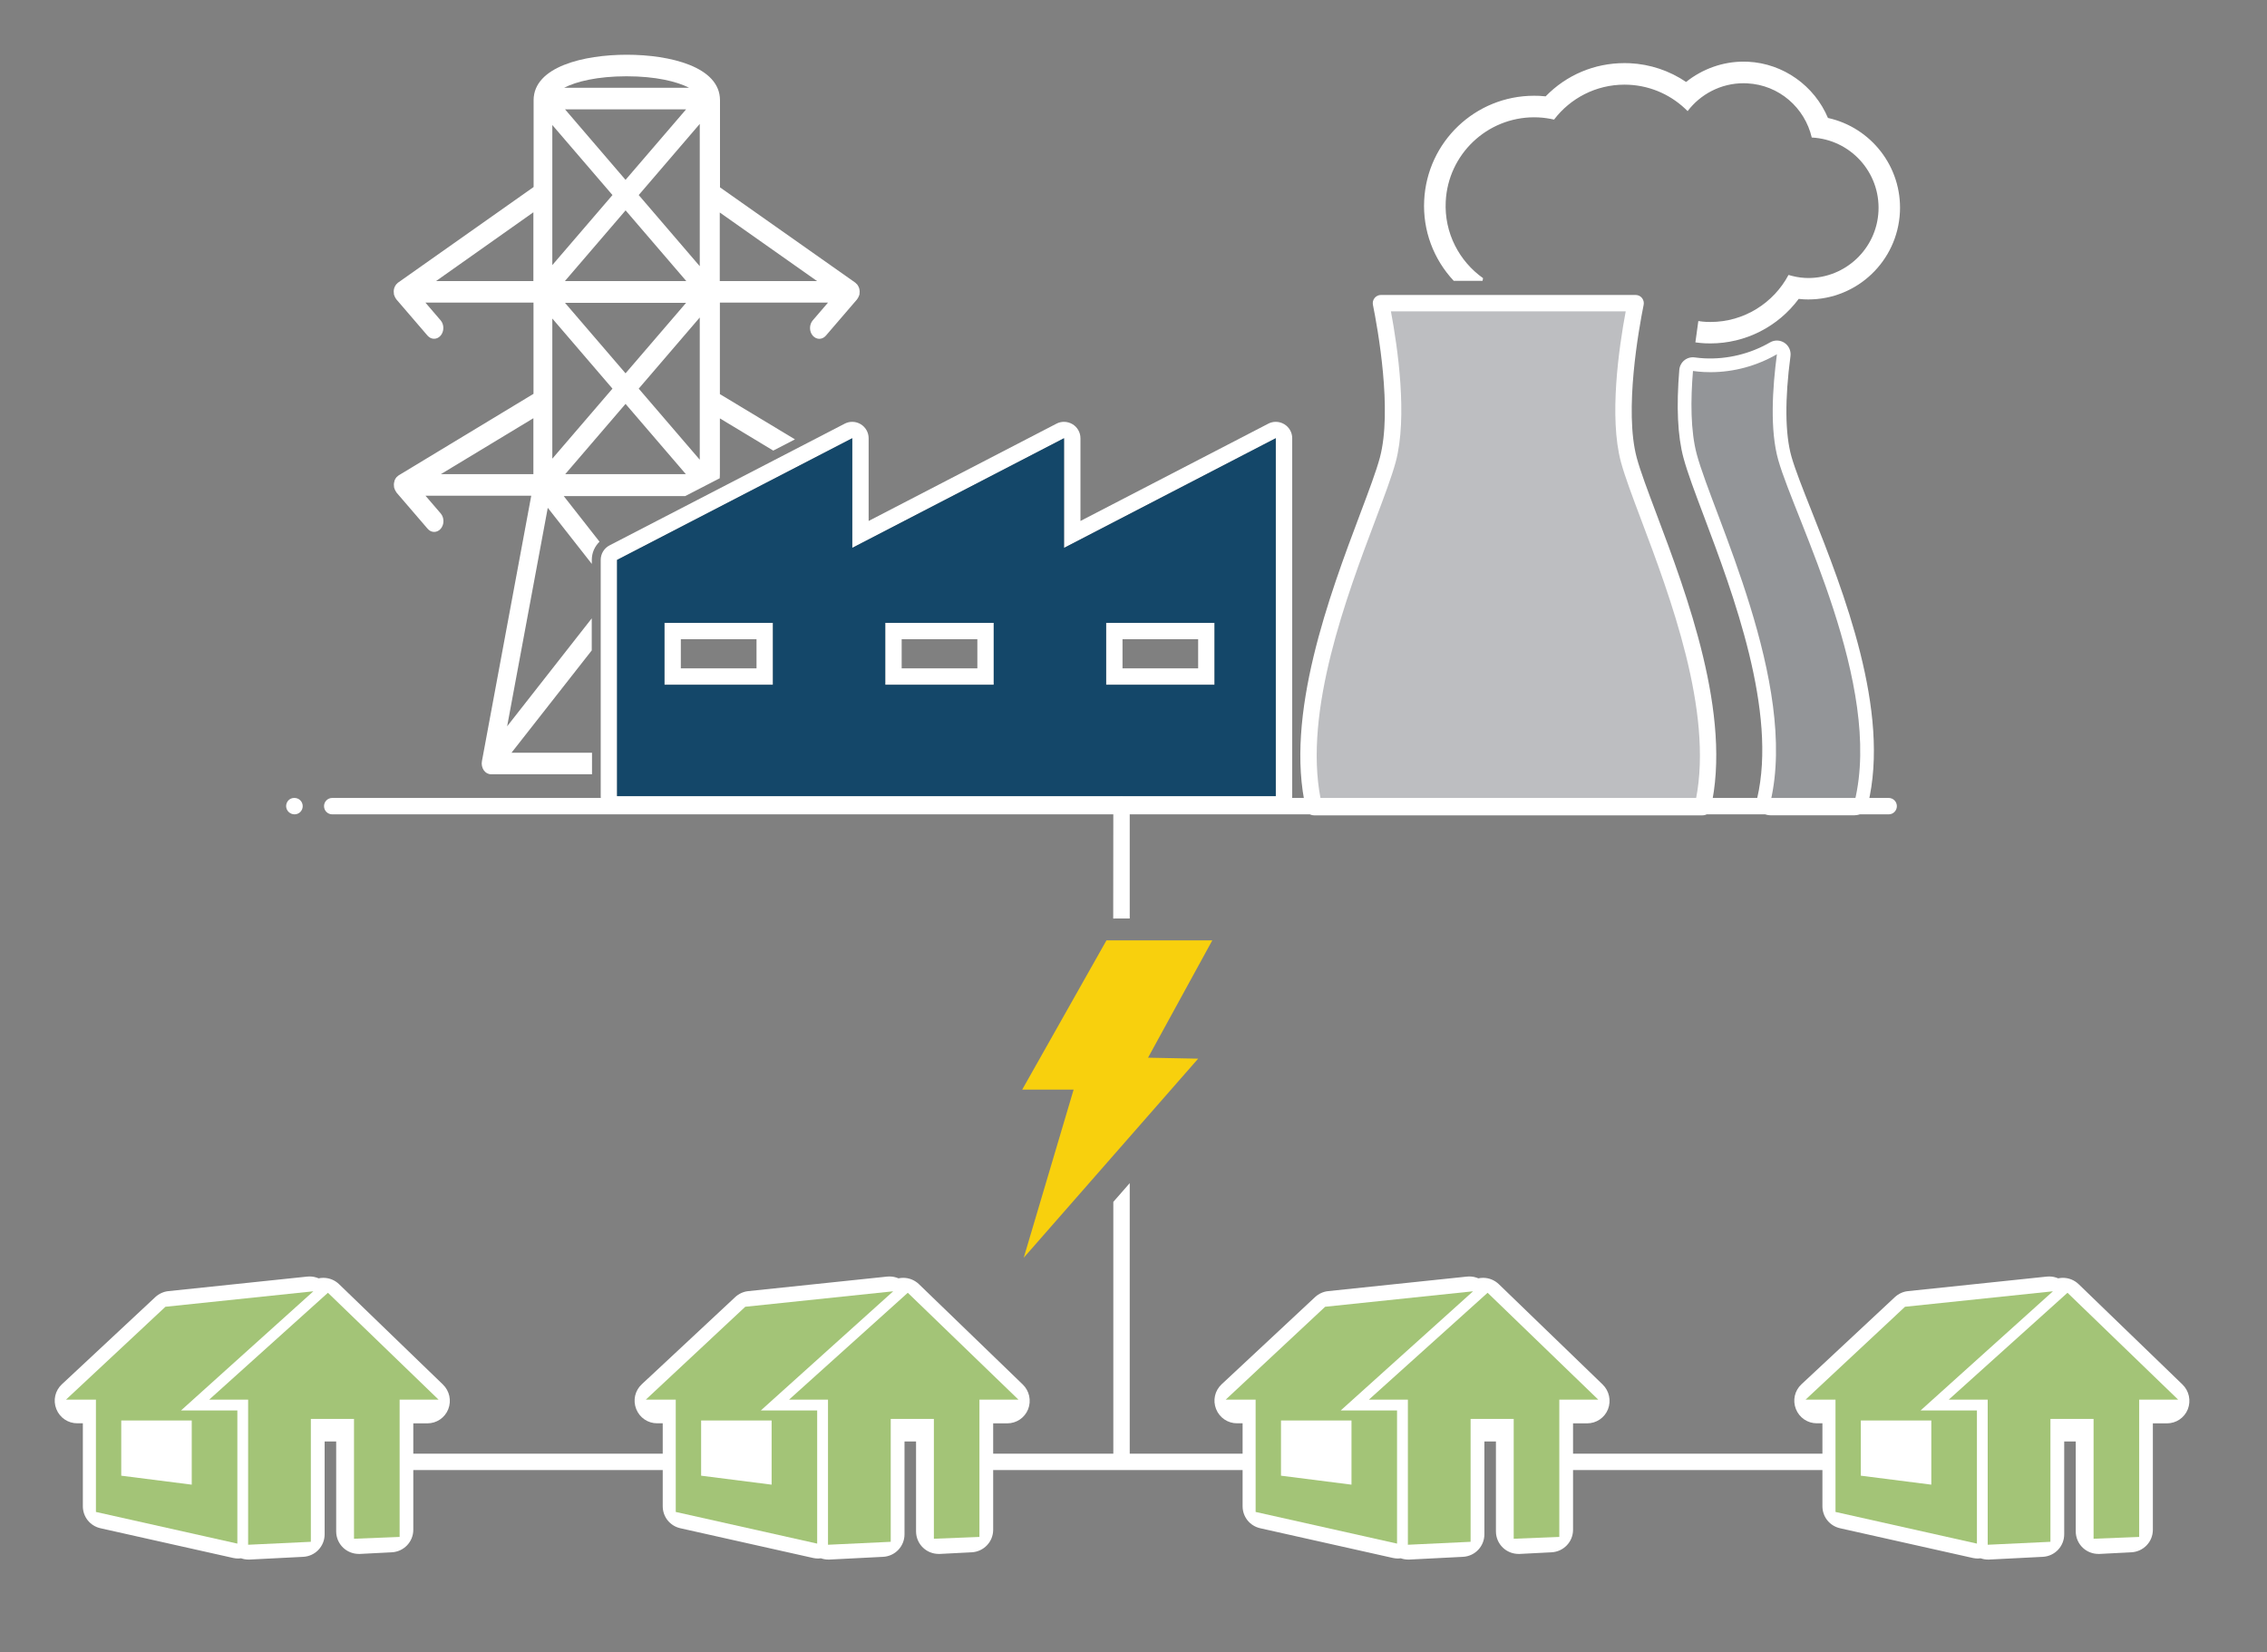 <?xml version="1.0" encoding="utf-8"?>
<!-- Generator: Adobe Illustrator 24.1.2, SVG Export Plug-In . SVG Version: 6.00 Build 0)  -->
<svg version="1.1" id="Layer_1" xmlns="http://www.w3.org/2000/svg" xmlns:xlink="http://www.w3.org/1999/xlink" x="0px" y="0px"
	 viewBox="0 0 414.52 302.11" style="enable-background:new 0 0 414.52 302.11;" xml:space="preserve">
<rect x="0" y="0" width="414.52" height="302.11" fill="#808080" stroke="none"/>
<style type="text/css">
	.st0{fill:#FFFFFF;}
	.st1{fill:#144769;}
	.st2{fill:#939598;}
	.st3{fill:#BDBEC1;}
	.st4{fill:#A3C477;}
	.st5{fill:#F8D00D;}
</style>
<path class="st0" d="M233.27,80.14v22.25v0v43.2H112.84v-43.2h0l43-22.25v20.05l38.72-20.05v20.05L233.27,80.14 M202.25,125.23
	h19.83v-11.33h-19.83V125.23 M161.87,125.23h19.84v-11.33h-19.84V125.23 M121.49,125.23h19.84v-11.33h-19.84V125.23 M194.55,77.14
	c-0.47,0-0.95,0.11-1.38,0.34l-34.34,17.79V80.14c0-1.05-0.55-2.02-1.44-2.56c-0.48-0.29-1.02-0.44-1.56-0.44
	c-0.47,0-0.95,0.11-1.38,0.34L111.52,99.7c-1,0.49-1.68,1.51-1.68,2.7v43.2c0,1.66,1.34,3,3,3h120.44c1.66,0,3-1.34,3-3v-43.2V80.14
	c0-1.05-0.55-2.02-1.44-2.56c-0.48-0.29-1.02-0.44-1.56-0.44c-0.47,0-0.95,0.11-1.38,0.34l-34.34,17.79V80.14
	c0-1.05-0.55-2.02-1.44-2.56C195.63,77.29,195.09,77.14,194.55,77.14L194.55,77.14z M205.25,116.89h13.83v5.33h-13.83V116.89
	L205.25,116.89z M164.87,116.89h13.84v5.33h-13.84V116.89L164.87,116.89z M124.49,116.89h13.84v5.33h-13.84V116.89L124.49,116.89z"
	/>
<g>
	<path class="st1" d="M194.55,100.2V80.14l-38.72,20.05V80.14l-43,22.25h0v43.2h120.44v-43.2v0V80.14L194.55,100.2z M141.33,125.23
		h-19.84v-11.33h19.84V125.23z M181.7,125.23h-19.84v-11.33h19.84V125.23z M222.08,125.23h-19.83v-11.33h19.83V125.23z"/>
</g>
<path class="st0" d="M108.19,137.65H93.53l14.67-18.71v-5.86l-15.47,19.74l7.43-39.96l8.05,10.26v-0.74c0-1.3,0.54-2.47,1.41-3.32
	l-6.54-8.34h22.21l6.31-3.26l0.03-0.76V76.51l9.76,5.89l3.97-2.05l-13.73-8.28V55.34h19.77l-2.79,3.25c-0.66,0.77-0.66,2.02,0,2.79
	c0.33,0.38,0.77,0.58,1.2,0.58s0.87-0.19,1.2-0.58l5.69-6.62c0.03-0.03,0.04-0.08,0.07-0.11c0.09-0.12,0.17-0.26,0.23-0.4
	c0.03-0.08,0.07-0.15,0.09-0.23c0.01-0.04,0.04-0.07,0.05-0.11c0.03-0.12,0.02-0.23,0.03-0.35c0.01-0.08,0.02-0.15,0.02-0.23
	c-0.01-0.23-0.04-0.47-0.11-0.68c-0.01-0.02-0.02-0.04-0.03-0.06c-0.07-0.2-0.18-0.38-0.3-0.54c-0.02-0.02-0.02-0.04-0.04-0.06
	c-0.04-0.04-0.08-0.06-0.12-0.1c-0.07-0.06-0.12-0.14-0.2-0.2l-24.74-17.43V18.33c0-6.14-9.18-8.32-17.04-8.32
	c-7.86,0-17.04,2.18-17.04,8.32V34.2L72.79,51.68c-0.08,0.05-0.13,0.13-0.2,0.2c-0.04,0.04-0.09,0.05-0.12,0.1
	c-0.02,0.02-0.02,0.04-0.04,0.06c-0.13,0.16-0.23,0.34-0.3,0.53c-0.01,0.02-0.03,0.04-0.03,0.06c-0.07,0.21-0.11,0.45-0.11,0.68
	c0,0.07,0.02,0.14,0.02,0.22c0.01,0.12,0.01,0.24,0.03,0.36c0.01,0.04,0.03,0.07,0.05,0.11c0.02,0.08,0.06,0.15,0.09,0.23
	c0.06,0.15,0.14,0.28,0.23,0.41c0.03,0.03,0.04,0.08,0.07,0.11l5.69,6.62c0.33,0.38,0.76,0.58,1.2,0.58c0.43,0,0.87-0.19,1.2-0.58
	c0.66-0.77,0.66-2.02,0-2.79l-2.79-3.25h19.77v16.69l-24.64,14.9c-0.12,0.07-0.21,0.17-0.31,0.27c-0.03,0.03-0.08,0.05-0.11,0.08
	c-0.01,0.01-0.01,0.02-0.01,0.02c-0.15,0.18-0.26,0.38-0.34,0.6c-0.02,0.06-0.03,0.13-0.04,0.2c-0.04,0.16-0.08,0.32-0.08,0.49
	c0,0.1,0.01,0.18,0.02,0.28c0.01,0.09,0,0.19,0.02,0.28c0.01,0.05,0.04,0.1,0.05,0.15c0.03,0.09,0.06,0.17,0.1,0.26
	c0.06,0.14,0.13,0.27,0.22,0.39c0.03,0.04,0.04,0.09,0.07,0.13l5.69,6.62c0.33,0.39,0.76,0.58,1.2,0.58c0.43,0,0.87-0.19,1.2-0.58
	c0.66-0.77,0.66-2.02,0-2.79l-2.79-3.25h19.34l-9.02,48.55c-0.11,0.58,0.02,1.19,0.34,1.66c0.32,0.46,0.81,0.73,1.32,0.73h18.47
	V137.65z M131.61,38.86L149.4,51.4h-17.79V38.86z M103.35,86.71l11.03-12.85l11.03,12.85H103.35z M125.49,51.4h-22.2l11.1-12.93
	L125.49,51.4z M103.32,20h22.13l-11.07,12.89L103.32,20z M125.45,55.38l-11.07,12.89l-11.07-12.89H125.45z M127.95,84.07l-11.16-13
	l11.16-13.01V84.07z M127.95,48.68l-11.16-13.01l11.16-13.01V48.68z M114.57,13.95c5.32,0,9.19,0.95,11.43,2.1h-22.85
	C105.38,14.9,109.25,13.95,114.57,13.95z M100.99,22.86l11,12.81l-11,12.81V22.86z M100.99,58.25l11,12.82l-11,12.81V58.25z
	 M79.73,51.4l17.8-12.58V51.4H79.73z M80.61,86.71l16.92-10.23v10.23H80.61z"/>
<g>
	<path class="st0" d="M334.24,21.57c-2.47-5.87-8.14-9.96-14.61-10.28c-0.28-0.01-0.55-0.02-0.82-0.02c-3.83,0-7.55,1.35-10.51,3.72
		c-3.03-2.06-6.58-3.25-10.28-3.43c-0.33-0.02-0.66-0.02-0.99-0.02c-5.5,0-10.63,2.19-14.41,6.08c-0.37-0.04-0.75-0.07-1.12-0.09
		c-0.33-0.02-0.66-0.02-0.99-0.02c-10.75,0-19.58,8.42-20.1,19.16c-0.27,5.51,1.72,10.75,5.41,14.69h5.26
		c0.03-0.16,0.06-0.33,0.1-0.49c-4.36-3.09-7.11-8.27-6.83-14c0.42-8.67,7.58-15.42,16.17-15.42c0.26,0,0.53,0.01,0.8,0.02
		c0.97,0.05,1.92,0.19,2.84,0.4c2.97-3.9,7.66-6.39,12.88-6.39c0.26,0,0.53,0.01,0.8,0.02c4.23,0.21,7.99,2.03,10.74,4.82
		c2.36-3.11,6.09-5.1,10.24-5.1c0.21,0,0.42,0.01,0.63,0.02c5.86,0.28,10.56,4.47,11.83,9.91c7.08,0.35,12.54,6.37,12.2,13.46
		c-0.33,6.88-6.02,12.23-12.83,12.23c-0.21,0-0.42-0.01-0.63-0.02c-1.04-0.05-2.03-0.26-2.99-0.54c-2.74,5.14-8.14,8.6-14.28,8.6
		c-0.26,0-0.53-0.01-0.8-0.02c-0.48-0.02-0.95-0.08-1.41-0.15L310,62.61c0.58,0.08,1.17,0.14,1.75,0.17
		c0.33,0.02,0.66,0.02,0.99,0.02c6.43,0,12.38-3.06,16.15-8.14c0.31,0.04,0.62,0.06,0.93,0.08c0.28,0.01,0.55,0.02,0.82,0.02
		c8.96,0,16.32-7.02,16.76-15.97C347.8,30.49,342.09,23.29,334.24,21.57z"/>
</g>
<g>
	<path class="st0" d="M339.1,149.09h-15.37c-0.76,0-1.48-0.35-1.96-0.95c-0.47-0.6-0.65-1.38-0.48-2.12
		c3.72-15.9-4.39-37.43-9.75-51.67c-1.61-4.27-3-7.96-3.71-10.6c-1.08-3.99-1.33-9.41-0.77-16.12c0.06-0.68,0.39-1.31,0.92-1.74
		c0.53-0.43,1.21-0.62,1.9-0.53c0.65,0.09,1.25,0.14,1.78,0.17c4.17,0.2,8.35-0.81,12-2.92c0.83-0.48,1.85-0.44,2.64,0.09
		c0.79,0.53,1.21,1.46,1.09,2.41c-1.05,7.89-0.99,14.24,0.17,18.36c0.67,2.36,2.06,5.88,3.68,9.96
		c5.78,14.58,14.51,36.62,10.29,53.76C341.25,148.31,340.25,149.09,339.1,149.09z M326.75,144.09h10.32
		c2.76-15.38-5.17-35.4-10.49-48.83c-1.67-4.21-3.1-7.84-3.84-10.44c-1.13-3.97-1.4-9.31-0.82-15.91
		c-3.21,1.18-6.62,1.74-10.06,1.62c-0.27,4.96,0,8.96,0.79,11.91c0.65,2.4,2,5.99,3.56,10.14
		C321.48,106.54,329.27,127.21,326.75,144.09z"/>
</g>
<g>
	<path class="st2" d="M324.91,64.78c-3.66,2.12-7.86,3.28-12.17,3.28c-0.4,0-0.79-0.01-1.19-0.03c-0.64-0.03-1.31-0.1-1.99-0.19
		c-0.44,5.3-0.46,10.96,0.7,15.26c2.95,10.95,18.54,41.87,13.48,63.49h15.37c5.23-21.26-10.89-51.67-13.95-62.44
		C323.61,78.7,324.08,71.03,324.91,64.78z"/>
</g>
<g>
	<path class="st3" d="M297.83,84.11c-2.37-8.8,0.15-23.3,1.24-28.67h-46.56c1.08,5.37,3.61,19.87,1.24,28.67
		c-2.95,10.95-18.54,41.87-13.48,63.49h31.87h7.31h31.87C316.37,125.98,300.78,95.06,297.83,84.11z"/>
</g>
<g>
	<path class="st0" d="M311.32,149.1h-71.05c-0.7,0-1.3-0.48-1.46-1.16c-4-17.09,4.37-39.3,9.9-53.99c1.57-4.17,2.93-7.78,3.59-10.23
		c2.33-8.65-0.38-23.6-1.26-27.98c-0.09-0.44,0.02-0.9,0.31-1.25s0.71-0.55,1.16-0.55h46.56c0.45,0,0.88,0.2,1.16,0.55
		s0.4,0.81,0.31,1.25c-0.88,4.38-3.59,19.33-1.26,27.98v0c0.66,2.45,2.02,6.05,3.59,10.23c5.54,14.7,13.9,36.9,9.9,53.99
		C312.62,148.62,312.01,149.1,311.32,149.1z M241.48,146.1h68.63c3.16-16.06-4.76-37.08-10.04-51.09c-1.6-4.25-2.98-7.92-3.68-10.51
		v0c-2.21-8.21-0.37-20.94,0.87-27.56h-42.93c1.24,6.62,3.08,19.35,0.87,27.56c-0.7,2.59-2.08,6.26-3.68,10.51
		C246.24,109.02,238.32,130.03,241.48,146.1z"/>
</g>
<g>
	<g>
		<path class="st0" d="M345.35,148.92H60.75c-0.83,0-1.5-0.67-1.5-1.5s0.67-1.5,1.5-1.5h284.59c0.83,0,1.5,0.67,1.5,1.5
			S346.18,148.92,345.35,148.92z"/>
	</g>
	<g>
		<path class="st0" d="M53.86,148.92c-0.83,0-1.54-0.67-1.54-1.5s0.64-1.5,1.46-1.5h0.07c0.83,0,1.5,0.67,1.5,1.5
			S54.69,148.92,53.86,148.92z"/>
	</g>
</g>
<g>
	<path class="st0" d="M135.22,268.83h-68.1c-0.83,0-1.5-0.67-1.5-1.5s0.67-1.5,1.5-1.5h68.1c0.83,0,1.5,0.67,1.5,1.5
		S136.04,268.83,135.22,268.83z"/>
</g>
<g>
	<path class="st0" d="M242.71,268.83h-68.1c-0.83,0-1.5-0.67-1.5-1.5s0.67-1.5,1.5-1.5h68.1c0.83,0,1.5,0.67,1.5,1.5
		S243.54,268.83,242.71,268.83z"/>
</g>
<g>
	<path class="st0" d="M348.25,268.83h-68.1c-0.83,0-1.5-0.67-1.5-1.5s0.67-1.5,1.5-1.5h68.1c0.83,0,1.5,0.67,1.5,1.5
		S349.07,268.83,348.25,268.83z"/>
</g>
<g>
	<path class="st0" d="M80.98,253.18l-18.99-18.35c-0.78-0.74-1.79-1.15-2.87-1.15c-0.29,0-0.58,0.03-0.86,0.09
		c-0.52-0.22-1.08-0.34-1.64-0.34c-0.14,0-0.28,0.01-0.42,0.02l-25.41,2.66c-0.89,0.09-1.73,0.48-2.39,1.09l-17.08,15.94
		c-1.25,1.16-1.65,2.94-1.02,4.53c0.63,1.59,2.13,2.61,3.84,2.61h1.01v15.16c0,1.95,1.32,3.6,3.22,4.03l24.29,5.44
		c0.29,0.06,0.6,0.1,0.9,0.1c0.17,0,0.34-0.01,0.52-0.04c0.44,0.15,0.89,0.23,1.34,0.23c0.07,0,0.13,0,0.21,0l9.81-0.5
		c2.2-0.11,3.92-1.92,3.92-4.12v-16.98h2.11v16.45c0,1.13,0.47,2.22,1.29,2.99c0.77,0.73,1.79,1.13,2.88,1.13l0.15,0l5.86-0.3
		c2.2-0.12,3.92-1.92,3.92-4.12v-19.46h2.57c1.69,0,3.19-1.01,3.82-2.58C82.58,256.13,82.2,254.36,80.98,253.18z"/>
	<path class="st4" d="M12.07,255.95h5.47v20.54l25.86,5.79v-24.35h-5.15H33.1l3.83-3.45l20.37-18.34l-27.05,2.83L12.07,255.95z
		 M22.17,259.77h12.89v11.73l-12.89-1.64V259.77z"/>
	<polygon class="st4" points="59.96,236.41 80.19,255.95 74.11,255.95 73.07,255.95 73.07,281.06 64.73,281.39 64.73,259.48 
		56.84,259.48 56.84,281.95 45.37,282.49 45.37,255.95 38.25,255.95 	"/>
</g>
<g>
	<path class="st0" d="M187.01,253.18l-18.99-18.35c-0.78-0.74-1.79-1.15-2.87-1.15c-0.29,0-0.58,0.03-0.86,0.09
		c-0.52-0.22-1.08-0.34-1.64-0.34c-0.14,0-0.28,0.01-0.42,0.02l-25.41,2.66c-0.89,0.09-1.73,0.48-2.39,1.09l-17.08,15.94
		c-1.25,1.16-1.65,2.94-1.02,4.53c0.63,1.59,2.13,2.61,3.84,2.61h1.01v15.16c0,1.95,1.32,3.6,3.22,4.03l24.29,5.44
		c0.29,0.06,0.6,0.1,0.9,0.1c0.17,0,0.34-0.01,0.52-0.04c0.44,0.15,0.89,0.23,1.34,0.23c0.07,0,0.13,0,0.21,0l9.81-0.5
		c2.2-0.11,3.92-1.92,3.92-4.12v-16.98h2.11v16.45c0,1.13,0.47,2.22,1.29,2.99c0.77,0.73,1.79,1.13,2.88,1.13l0.15,0l5.86-0.3
		c2.2-0.12,3.92-1.92,3.92-4.12v-19.46h2.57c1.69,0,3.19-1.01,3.82-2.58C188.6,256.13,188.23,254.36,187.01,253.18z"/>
	<path class="st4" d="M118.09,255.95h5.47v20.54l25.86,5.79v-24.35h-5.15h-5.15l3.83-3.45l20.37-18.34l-27.05,2.83L118.09,255.95z
		 M128.2,259.77h12.89v11.73l-12.89-1.64V259.77z"/>
	<polygon class="st4" points="165.99,236.41 186.22,255.95 180.14,255.95 179.09,255.95 179.09,281.06 170.76,281.39 170.76,259.48 
		162.87,259.48 162.87,281.95 151.4,282.49 151.4,255.95 144.28,255.95 	"/>
</g>
<g>
	<path class="st0" d="M293.04,253.18l-18.99-18.35c-0.78-0.74-1.79-1.15-2.87-1.15c-0.29,0-0.58,0.03-0.86,0.09
		c-0.52-0.22-1.08-0.34-1.64-0.34c-0.14,0-0.28,0.01-0.42,0.02l-25.41,2.66c-0.89,0.09-1.73,0.48-2.39,1.09l-17.08,15.94
		c-1.25,1.16-1.65,2.94-1.02,4.53c0.63,1.59,2.13,2.61,3.84,2.61h1.01v15.16c0,1.95,1.32,3.6,3.22,4.03l24.29,5.44
		c0.29,0.06,0.6,0.1,0.9,0.1c0.17,0,0.34-0.01,0.52-0.04c0.44,0.15,0.89,0.23,1.34,0.23c0.07,0,0.13,0,0.21,0l9.81-0.5
		c2.2-0.11,3.92-1.92,3.92-4.12v-16.98h2.11v16.45c0,1.13,0.47,2.22,1.29,2.99c0.77,0.73,1.79,1.13,2.88,1.13l0.15,0l5.86-0.3
		c2.2-0.12,3.92-1.92,3.92-4.12v-19.46h2.57c1.69,0,3.19-1.01,3.82-2.58C294.63,256.13,294.25,254.36,293.04,253.18z"/>
	<path class="st4" d="M224.12,255.95h5.47v20.54l25.86,5.79v-24.35h-5.15h-5.15l3.83-3.45l20.37-18.34l-27.05,2.83L224.12,255.95z
		 M234.23,259.77h12.89v11.73l-12.89-1.64V259.77z"/>
	<polygon class="st4" points="272.01,236.41 292.24,255.95 286.17,255.95 285.12,255.95 285.12,281.06 276.78,281.39 276.78,259.48 
		268.9,259.48 268.9,281.95 257.43,282.49 257.43,255.95 250.3,255.95 	"/>
</g>
<g>
	<path class="st0" d="M399.06,253.18l-18.99-18.35c-0.78-0.74-1.79-1.15-2.87-1.15c-0.29,0-0.58,0.03-0.86,0.09
		c-0.52-0.22-1.08-0.34-1.64-0.34c-0.14,0-0.28,0.01-0.42,0.02l-25.41,2.66c-0.89,0.09-1.73,0.48-2.39,1.09l-17.08,15.94
		c-1.25,1.16-1.65,2.94-1.02,4.53c0.63,1.59,2.13,2.61,3.84,2.61h1.01v15.16c0,1.95,1.32,3.6,3.22,4.03l24.29,5.44
		c0.29,0.06,0.6,0.1,0.9,0.1c0.17,0,0.34-0.01,0.52-0.04c0.44,0.15,0.89,0.23,1.34,0.23c0.07,0,0.13,0,0.21,0l9.81-0.5
		c2.2-0.11,3.92-1.92,3.92-4.12v-16.98h2.11v16.45c0,1.13,0.47,2.22,1.29,2.99c0.77,0.73,1.79,1.13,2.88,1.13l0.15,0l5.86-0.3
		c2.2-0.12,3.92-1.92,3.92-4.12v-19.46h2.57c1.69,0,3.19-1.01,3.82-2.58C400.65,256.13,400.28,254.36,399.06,253.18z"/>
	<path class="st4" d="M330.15,255.95h5.47v20.54l25.86,5.79v-24.35h-5.15h-5.15l3.83-3.45l20.37-18.34l-27.05,2.83L330.15,255.95z
		 M340.25,259.77h12.89v11.73l-12.89-1.64V259.77z"/>
	<polygon class="st4" points="378.04,236.41 398.27,255.95 392.19,255.95 391.15,255.95 391.15,281.06 382.81,281.39 382.81,259.48 
		374.92,259.48 374.92,281.95 363.45,282.49 363.45,255.95 356.33,255.95 	"/>
</g>
<polygon class="st5" points="221.67,171.96 202.32,171.96 186.91,199.26 196.31,199.26 187.19,230 219.08,193.6 209.92,193.42 "/>
<g>
	<path class="st0" d="M206.57,167.96v-20.75c0-0.83-0.67-1.5-1.5-1.5s-1.5,0.67-1.5,1.5l-0.02,20.76L206.57,167.96z"/>
	<path class="st0" d="M203.57,219.79v47.27c0,0.83,0.67,1.5,1.5,1.5s1.5-0.67,1.5-1.5v-50.7L203.57,219.79z"/>
</g>
</svg>
